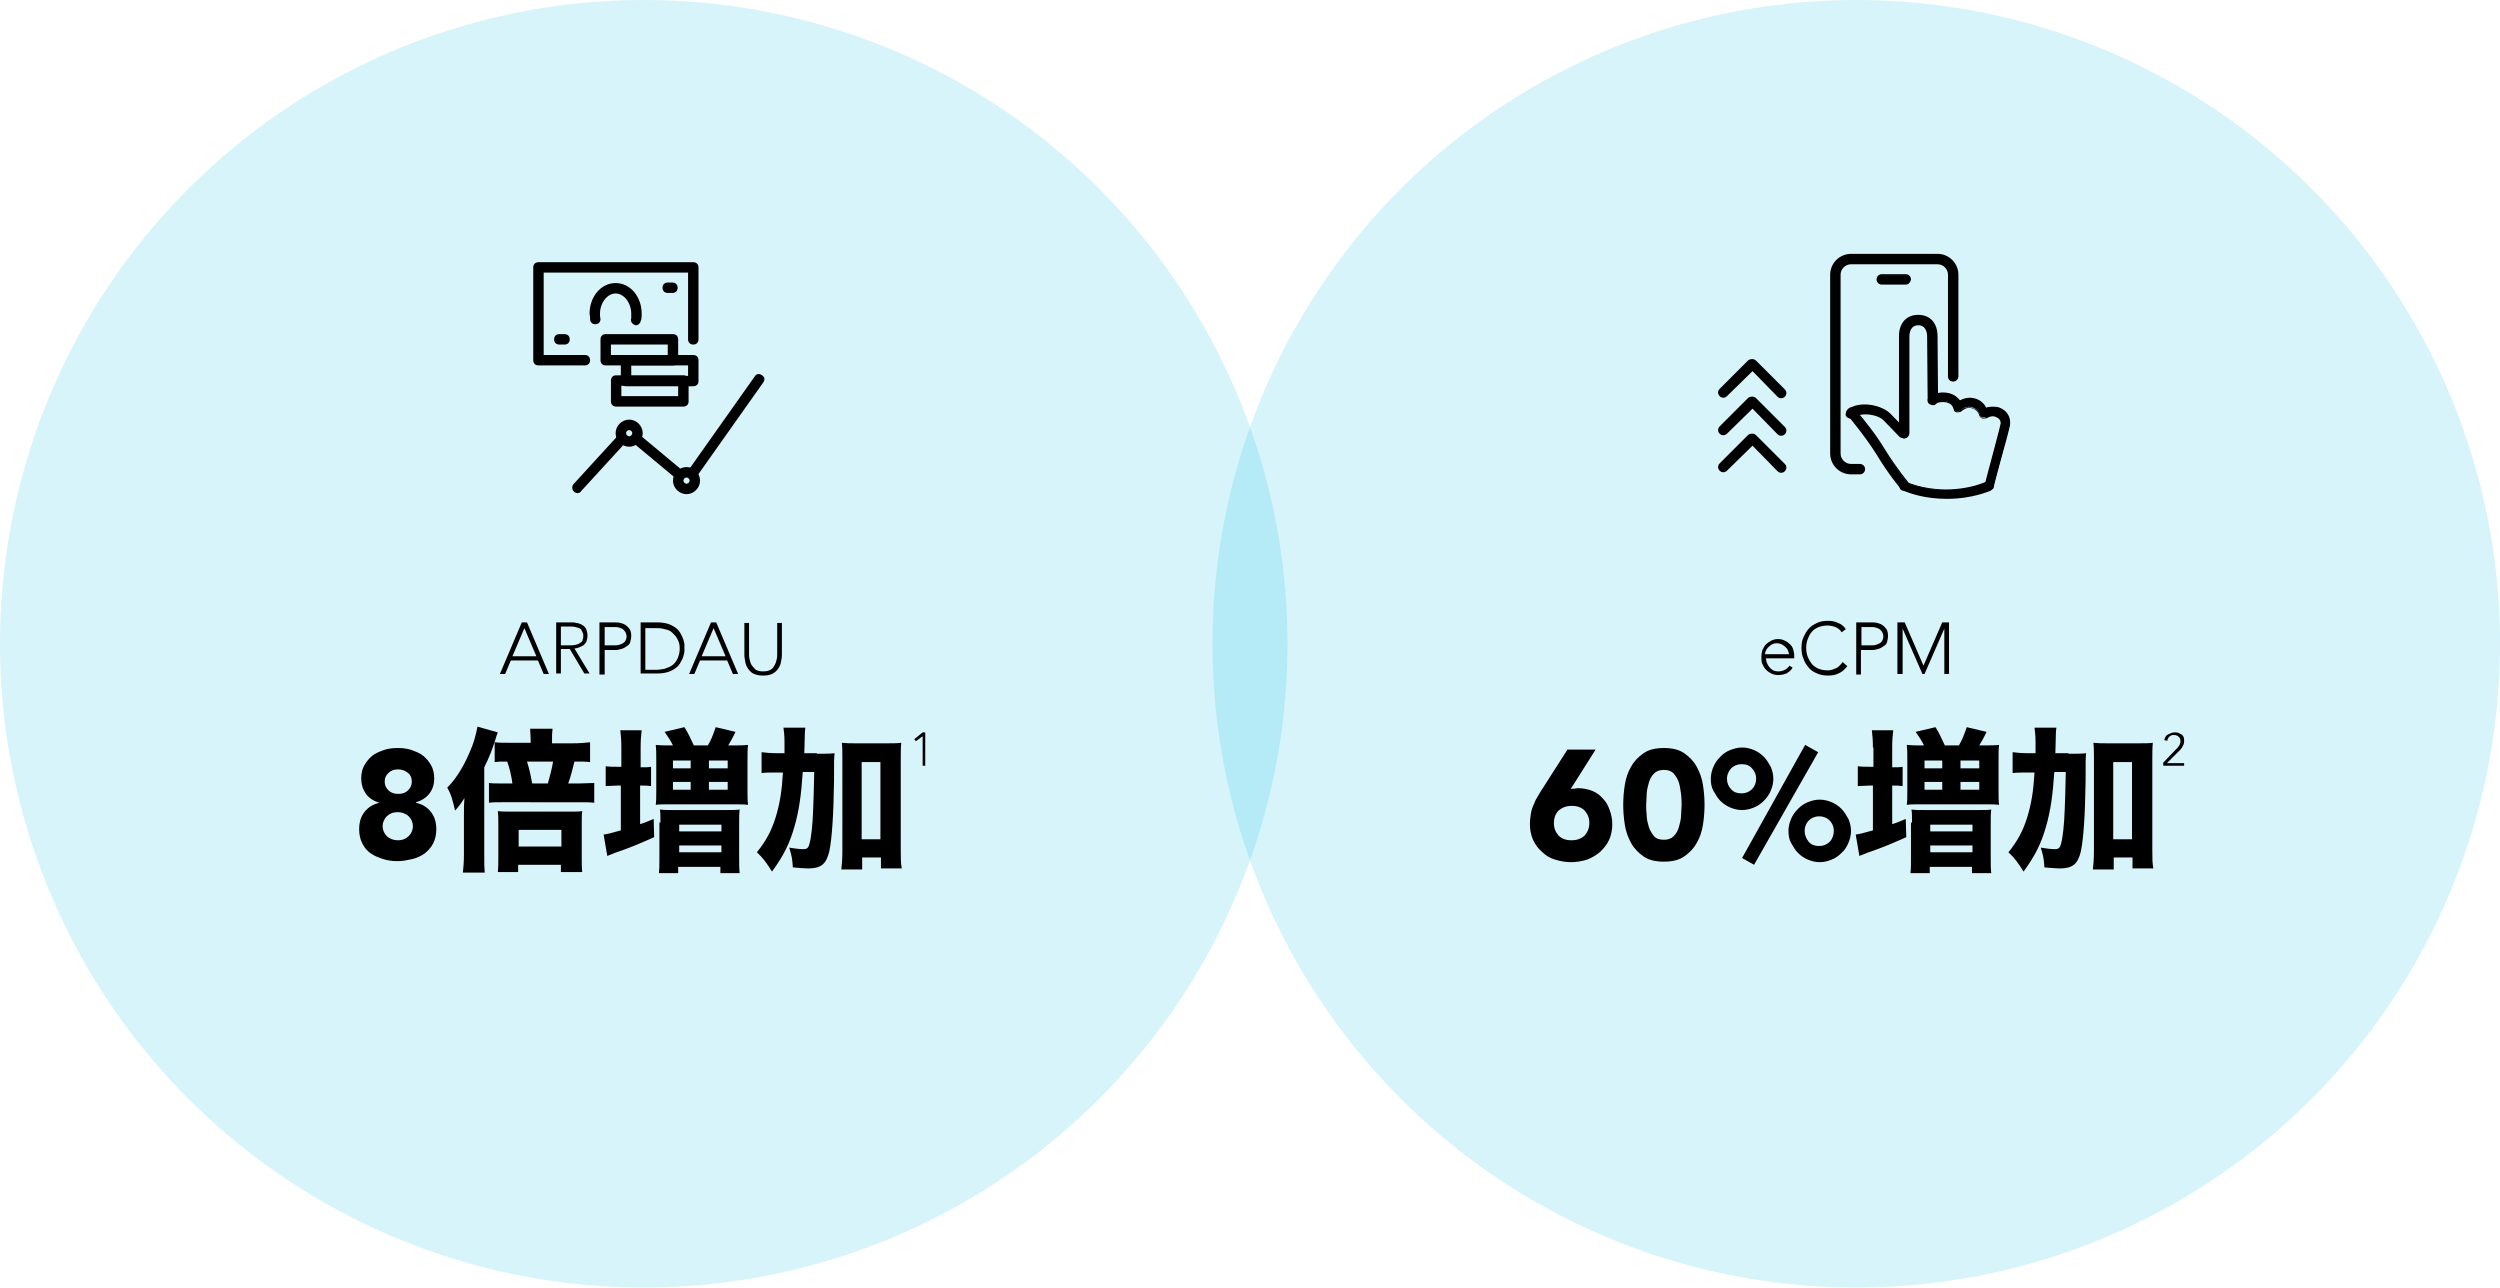 <?xml version="1.0" encoding="UTF-8"?> <svg xmlns="http://www.w3.org/2000/svg" xmlns:xlink="http://www.w3.org/1999/xlink" version="1.1" id="Layer_1" x="0px" y="0px" viewBox="0 0 479.6 247" style="enable-background:new 0 0 479.6 247;" xml:space="preserve"> <style type="text/css"> .st0{opacity:0.16;fill:#00B5DE;} .st1{fill:none;} </style> <circle class="st0" cx="123.5" cy="123.5" r="123.5"></circle> <circle class="st0" cx="356.1" cy="123.5" r="123.5"></circle> <g> <g> <g> <g> <path d="M132.8,91.9c-0.2,0-0.4-0.1-0.6-0.2c-0.5-0.3-0.6-0.9-0.2-1.4l12.8-18.1c0.3-0.5,0.9-0.6,1.4-0.2 c0.5,0.3,0.6,0.9,0.2,1.4l-12.8,18.1C133.4,91.8,133.1,91.9,132.8,91.9z"></path> </g> <g> <path d="M130.4,92.1c-0.2,0-0.5-0.1-0.6-0.2l-8.4-7c-0.4-0.4-0.5-1-0.1-1.4s1-0.5,1.4-0.1l8.4,7c0.4,0.4,0.5,1,0.1,1.4 C131,92,130.7,92.1,130.4,92.1z"></path> </g> <g> <path d="M110.8,94.6c-0.2,0-0.5-0.1-0.7-0.3c-0.4-0.4-0.4-1-0.1-1.4l8.6-9.4c0.4-0.4,1-0.4,1.4-0.1c0.4,0.4,0.4,1,0.1,1.4 l-8.6,9.4C111.3,94.5,111.1,94.6,110.8,94.6z"></path> </g> </g> <g> <path d="M120.7,85.7c-1.4,0-2.6-1.2-2.6-2.6s1.2-2.6,2.6-2.6s2.6,1.2,2.6,2.6S122.1,85.7,120.7,85.7z M120.7,82.5 c-0.3,0-0.6,0.3-0.6,0.6s0.3,0.6,0.6,0.6c0.3,0,0.6-0.3,0.6-0.6S121,82.5,120.7,82.5z"></path> </g> <g> <path d="M131.7,94.8c-1.4,0-2.6-1.2-2.6-2.6s1.2-2.6,2.6-2.6s2.6,1.2,2.6,2.6S133.1,94.8,131.7,94.8z M131.7,91.6 c-0.3,0-0.6,0.3-0.6,0.6c0,0.3,0.3,0.6,0.6,0.6s0.6-0.3,0.6-0.6S132,91.6,131.7,91.6z"></path> </g> <g> <g> <g> <g> <path d="M112.2,70.1h-8.9c-0.6,0-1-0.4-1-1V51.3c0-0.6,0.4-1,1-1H133c0.6,0,1,0.4,1,1v13.8c0,0.6-0.4,1-1,1s-1-0.4-1-1V52.3 h-27.7v15.8h7.9c0.6,0,1,0.4,1,1S112.8,70.1,112.2,70.1z"></path> </g> <g> <path d="M122,62.4c-0.1,0-0.2,0-0.3-0.1c-0.5-0.2-0.8-0.7-0.6-1.3c0-0.2,0-0.6,0-0.8c0-2.1-1.4-3.9-3-3.9s-3,1.8-3,3.9 c0,0.1,0,0.2,0,0.4s0.1,0.4,0.1,0.6c0,0.6-0.4,1-1,1s-1-0.4-1-1c0-0.1,0-0.2,0-0.4s-0.1-0.4-0.1-0.6c0-3.3,2.2-5.9,5-5.9 s5,2.6,5,5.9c0,0.5,0,1-0.2,1.4C122.8,62.1,122.4,62.4,122,62.4z"></path> </g> </g> <g> <path d="M129,56.2h-0.9c-0.6,0-1-0.4-1-1s0.4-1,1-1h0.9c0.6,0,1,0.4,1,1S129.6,56.2,129,56.2z"></path> </g> <g> <path d="M108.3,66.1h-1c-0.6,0-1-0.4-1-1s0.4-1,1-1h1c0.6,0,1,0.4,1,1S108.9,66.1,108.3,66.1z"></path> </g> </g> <g> <g> <path d="M133,74.1h-12.9c-0.6,0-1-0.4-1-1v-4c0-0.6,0.4-1,1-1H133c0.6,0,1,0.4,1,1v4C134,73.7,133.6,74.1,133,74.1z M121.1,72.1H132v-2h-10.9V72.1z"></path> </g> <g> <path d="M131.1,78h-12.9c-0.6,0-1-0.4-1-1v-4c0-0.6,0.4-1,1-1h12.9c0.6,0,1,0.4,1,1v4C132.1,77.6,131.7,78,131.1,78z M119.2,76 h10.9v-2h-10.9C119.2,74,119.2,76,119.2,76z"></path> </g> <g> <path d="M129.1,70.1h-12.9c-0.6,0-1-0.4-1-1v-4c0-0.6,0.4-1,1-1h12.9c0.6,0,1,0.4,1,1v4C130.1,69.7,129.7,70.1,129.1,70.1z M117.2,68.1h10.9v-2h-10.9C117.2,66.1,117.2,68.1,117.2,68.1z"></path> </g> </g> </g> </g> </g> <g> <g> <path d="M336.9,83.5l5.5,5.5c0.4,0.4,0.4,1,0,1.4s-1,0.4-1.4,0l-4.8-4.9l-4.9,4.8c-0.4,0.4-1,0.4-1.4,0s-0.4-1,0-1.4l5.5-5.5 C335.9,83.1,336.5,83.1,336.9,83.5z"></path> </g> </g> <g> <g> <path d="M336.9,76.4l5.5,5.5c0.4,0.4,0.4,1,0,1.4s-1,0.4-1.4,0l-4.8-4.9l-4.9,4.8c-0.4,0.4-1,0.4-1.4,0s-0.4-1,0-1.4l5.5-5.5 C335.9,76,336.5,76,336.9,76.4z"></path> </g> </g> <g> <g> <path d="M336.9,69.2l5.5,5.5c0.4,0.4,0.4,1,0,1.4s-1,0.4-1.4,0l-4.8-4.9l-4.9,4.8c-0.4,0.4-1,0.4-1.4,0s-0.4-1,0-1.4l5.5-5.5 C335.9,68.8,336.5,68.8,336.9,69.2z"></path> </g> </g> <g> <g> <g> <g> <path d="M356.8,90.8h-1.7c-2.1,0-3.8-1.7-3.8-3.8V52.7c0-2.1,1.7-3.8,3.8-3.8h16.6c2.1,0,3.8,1.7,3.8,3.8v19.5 c0,0.4-0.3,0.8-0.8,0.8s-0.8-0.3-0.8-0.8V52.7c0-1.2-1-2.2-2.2-2.2h-16.6c-1.2,0-2.2,1-2.2,2.2V87c0,1.2,1,2.2,2.2,2.2h1.7 c0.4,0,0.8,0.3,0.8,0.8S357.2,90.8,356.8,90.8z"></path> <path d="M356.8,91h-1.7c-2.2,0-4-1.8-4-4V52.7c0-2.2,1.8-4,4-4h16.6c2.2,0,4,1.8,4,4v19.5c0,0.5-0.4,1-1,1s-1-0.4-1-1V52.7 c0-1.1-0.9-2-2-2h-16.6c-1.1,0-2,0.9-2,2V87c0,1.1,0.9,2,2,2h1.7c0.5,0,1,0.4,1,1S357.3,91,356.8,91z M355.1,49.1 c-2,0-3.6,1.6-3.6,3.6V87c0,2,1.6,3.6,3.6,3.6h1.7c0.3,0,0.6-0.2,0.6-0.6s-0.3-0.6-0.6-0.6h-1.7c-1.3,0-2.4-1.1-2.4-2.4V52.7 c0-1.3,1.1-2.4,2.4-2.4h16.6c1.3,0,2.4,1.1,2.4,2.4v19.5c0,0.4,0.2,0.6,0.6,0.6s0.6-0.3,0.6-0.6V52.7c0-2-1.6-3.6-3.6-3.6 L355.1,49.1z"></path> </g> </g> <g> <g> <path d="M365.6,54.4H361c-0.4,0-0.8-0.3-0.8-0.8c0-0.4,0.3-0.8,0.8-0.8h4.6c0.4,0,0.8,0.3,0.8,0.8 C366.3,54.1,366,54.4,365.6,54.4z"></path> <path d="M365.6,54.6H361c-0.5,0-1-0.4-1-1c0-0.5,0.4-1,1-1h4.6c0.5,0,1,0.4,1,1C366.5,54.2,366.1,54.6,365.6,54.6z M361,53 c-0.4,0-0.6,0.3-0.6,0.6c0,0.4,0.3,0.6,0.6,0.6h4.6c0.3,0,0.5-0.2,0.6-0.7c0-0.4-0.3-0.6-0.6-0.6H361V53z"></path> </g> </g> </g> <g> <g> <g> <path d="M365.3,83.9c-0.4,0-0.8-0.3-0.8-0.8V64.5c0-2.4,1.4-3.9,3.5-3.9s3.5,1.5,3.5,3.9l0.1,12c0,0.4-0.3,0.8-0.8,0.8l0,0 c-0.4,0-0.8-0.3-0.8-0.8l-0.1-12c0-0.7-0.2-2.3-1.9-2.3s-1.9,1.6-1.9,2.3v18.6C366.1,83.5,365.8,83.9,365.3,83.9z"></path> <path d="M365.3,84.1c-0.5,0-1-0.4-1-1V64.5c0-2.5,1.4-4.1,3.7-4.1s3.7,1.6,3.7,4.1l0.1,12c0,0.5-0.4,1-1,1c-0.5,0-1-0.4-1-1 l-0.1-12c0-0.6-0.2-2.1-1.7-2.1s-1.7,1.5-1.7,2.1v18.6C366.3,83.6,365.9,84.1,365.3,84.1z M368,60.8c-2,0-3.3,1.5-3.3,3.7v18.6 c0,0.4,0.3,0.6,0.6,0.6c0.4,0,0.6-0.3,0.6-0.6V64.5c0-0.6,0.1-2.5,2.1-2.5s2.1,1.9,2.1,2.5l0.1,12c0,0.4,0.3,0.6,0.6,0.6 c0.4,0,0.6-0.3,0.6-0.6l-0.1-12C371.3,62.2,370,60.8,368,60.8z"></path> </g> </g> <g> <g> <path d="M381.6,93.9c-0.1,0-0.1,0-0.2,0c-0.4-0.1-0.7-0.5-0.5-1c0.8-3,2.9-10.8,3-11.6s-0.5-1.3-1-1.5C382,79.4,381,80,381,80 c-0.2,0.1-0.5,0.1-0.7,0.1c-0.2-0.1-0.4-0.3-0.5-0.5c0,0-0.3-1.2-1.6-1.5c-1.1-0.3-2.1,0.6-2.1,0.6c-0.2,0.2-0.5,0.2-0.7,0.2 c-0.2-0.1-0.5-0.2-0.5-0.5c-0.2-0.6-0.4-1.1-1.5-1.4c-1.4-0.3-2.1,0.2-2.1,0.3c-0.3,0.3-0.8,0.2-1.1-0.1s-0.2-0.8,0.1-1.1 c0.1,0,1.3-1.1,3.5-0.6c1.2,0.3,1.8,0.9,2.2,1.4c0.6-0.3,1.6-0.7,2.7-0.4c1.3,0.3,2,1.2,2.3,1.8c0.6-0.2,1.6-0.4,2.6,0 c1.4,0.6,2.1,1.8,1.9,3.2c-0.2,1-3,11.3-3.1,11.8C382.3,93.7,381.9,93.9,381.6,93.9z"></path> <path d="M381.6,94.1h-0.2c-0.3-0.1-0.5-0.2-0.6-0.5c-0.1-0.2-0.1-0.5,0-0.8l0.3-1.2c0.9-3.4,2.6-9.7,2.7-10.3 c0.1-0.9-0.7-1.2-0.9-1.3c-0.8-0.4-1.7,0.2-1.7,0.2c-0.2,0.1-0.6,0.1-0.8,0.1h-0.1c-0.2-0.1-0.5-0.3-0.6-0.6 c0-0.1-0.3-1.1-1.5-1.4c-1-0.3-1.9,0.6-1.9,0.6c-0.2,0.2-0.6,0.2-0.8,0.2h-0.1h-0.1c-0.2-0.1-0.5-0.2-0.5-0.6 c-0.2-0.5-0.3-1-1.4-1.3c-1.1-0.2-1.8,0.1-1.9,0.2l0,0l-0.1,0.1c-0.2,0.2-0.4,0.3-0.7,0.2c-0.2,0-0.5-0.1-0.7-0.3 c-0.4-0.4-0.2-1,0.1-1.3l0.1-0.1l0,0c0,0,0,0,0.1,0c0.4-0.2,1.6-1,3.5-0.6c1.2,0.3,1.8,0.9,2.2,1.4c1-0.5,1.9-0.6,2.7-0.4 c1.4,0.3,2.1,1.3,2.3,1.8c0.7-0.2,1.6-0.3,2.6,0c1.5,0.6,2.2,1.9,2,3.4c-0.1,0.6-1.1,4.3-2,7.5c-0.6,2.2-1.1,4.1-1.1,4.3 C382.5,93.8,382,94.1,381.6,94.1z M382.2,79.5c0.2,0,0.5,0,0.8,0.2c0.6,0.2,1.2,0.8,1.1,1.7c-0.1,0.7-1.7,6.8-2.7,10.4l-0.3,1.2 c-0.1,0.2-0.1,0.4,0,0.5s0.2,0.2,0.4,0.3h0.2c0.2,0,0.5-0.1,0.6-0.5c0-0.2,0.5-2,1.1-4.3c0.8-3.1,1.8-6.9,2-7.5 c0.2-1.3-0.5-2.4-1.8-3c-0.9-0.4-1.9-0.2-2.5,0H381l-0.1-0.1c-0.2-0.4-0.8-1.4-2.2-1.7c-0.8-0.2-1.6-0.1-2.6,0.4l-0.1,0.1 l-0.1-0.1c-0.4-0.5-1-1.1-2.1-1.3c-1.8-0.4-2.9,0.3-3.2,0.5c-0.1,0-0.1,0.1-0.1,0.1c-0.2,0.2-0.3,0.6-0.1,0.8 c0.1,0.1,0.3,0.2,0.4,0.2s0.3,0,0.4-0.1l0.1-0.1c0.1-0.1,0.7-0.6,2.2-0.2c1.1,0.3,1.4,0.8,1.6,1.5v0.1c0,0.1,0.1,0.2,0.3,0.3 l0,0c0.2,0,0.4,0,0.5-0.1c0,0,1.1-1,2.3-0.6c1.4,0.3,1.7,1.6,1.7,1.6c0.1,0.1,0.2,0.3,0.4,0.4c0.2,0,0.4,0,0.6-0.1 C380.9,79.8,381.5,79.5,382.2,79.5z"></path> </g> </g> <g> <g> <path d="M365.3,83.9c-0.2,0-0.4-0.1-0.6-0.2l-3.1-3.2c-1.2-1.3-4.5-1.8-5.9-0.6c-0.3,0.3-0.8,0.2-1.1-0.1s-0.2-0.8,0.1-1.1 c2.1-1.7,6.3-1,8,0.8l3.1,3.2c0.3,0.3,0.3,0.8,0,1.1C365.7,83.8,365.5,83.9,365.3,83.9z"></path> <path d="M365.3,84.1c-0.2,0-0.5-0.1-0.7-0.2h-0.1l-3.1-3.2c-1.1-1.2-4.3-1.7-5.7-0.6c-0.2,0.2-0.4,0.3-0.7,0.2 c-0.2,0-0.5-0.1-0.7-0.3c-0.2-0.2-0.3-0.4-0.2-0.7c0-0.2,0.1-0.5,0.3-0.7c2.2-1.8,6.5-1,8.3,0.8l3.1,3.2c0.4,0.4,0.4,1,0,1.3 l-0.1,0.1h-0.1h-0.1C365.6,84,365.4,84.1,365.3,84.1z M364.8,83.6c0.2,0.1,0.3,0.2,0.5,0.2c0.1,0,0.2,0,0.3-0.1h0.1 c0.2-0.2,0.2-0.6,0-0.8l-3.1-3.2c-1.6-1.7-5.8-2.4-7.8-0.8c-0.2,0.2-0.3,0.6-0.1,0.8c0.1,0.1,0.3,0.2,0.4,0.2s0.3,0,0.4-0.1 c1.5-1.3,4.9-0.8,6.2,0.6L364.8,83.6z"></path> </g> </g> <g> <g> <path d="M373.5,95.5c-5.1,0-8.3-1.6-8.5-1.6c-0.4-0.2-0.5-0.7-0.4-1c0.2-0.4,0.7-0.5,1-0.4c0,0,3.1,1.5,7.8,1.5 c4.8,0,7.8-1.5,7.8-1.5c0.4-0.2,0.8,0,1,0.4s0,0.8-0.4,1C381.8,93.9,378.6,95.5,373.5,95.5z"></path> <path d="M373.5,95.7c-4.3,0-7.2-1.1-8.2-1.5c-0.2-0.1-0.3-0.1-0.3-0.1h-0.1c-0.5-0.2-0.6-0.8-0.5-1.2c0.2-0.5,0.8-0.6,1.2-0.5 c0.1,0,3.1,1.5,7.7,1.5c4.7,0,7.7-1.5,7.7-1.5c0.2-0.1,0.5-0.1,0.7,0s0.4,0.3,0.5,0.5s0.1,0.4,0.1,0.7c-0.1,0.2-0.3,0.4-0.5,0.6 C381.8,94.1,378.6,95.7,373.5,95.7z M365.1,93.7c0.1,0,0.1,0,0.3,0.1c1,0.4,3.9,1.5,8.1,1.5c5,0,8.2-1.6,8.2-1.6 c0.2-0.1,0.3-0.2,0.4-0.4c0-0.1,0-0.3,0-0.4c-0.1-0.2-0.2-0.3-0.3-0.3c-0.1-0.1-0.3-0.1-0.4,0c0,0-3.1,1.5-7.9,1.5 c-4.7,0-7.8-1.5-7.9-1.5c-0.2-0.1-0.6,0-0.8,0.3C364.7,93.2,364.8,93.6,365.1,93.7z"></path> </g> </g> <g> <g> <path d="M365.3,93.9c-0.2,0-0.4-0.1-0.6-0.3c-0.1-0.1-2.2-2.6-4.6-6.5c-2.3-3.8-5.5-7.5-5.5-7.5c-0.3-0.3-0.2-0.8,0.1-1.1 s0.8-0.2,1.1,0.1c0.1,0.2,3.3,3.8,5.7,7.7c2.3,3.8,4.4,6.2,4.4,6.2c0.3,0.3,0.2,0.8-0.1,1.1C365.7,93.9,365.5,93.9,365.3,93.9z"></path> <path d="M365.3,94.1c-0.2,0-0.5-0.1-0.7-0.4c-0.2-0.2-2.3-2.7-4.6-6.5c-2.3-3.7-5.5-7.4-5.5-7.5c-0.4-0.4-0.2-1,0.1-1.3 c0.2-0.2,0.4-0.3,0.7-0.2c0.2,0,0.5,0.1,0.7,0.3l0,0c0,0,0.2,0.3,0.4,0.6c1,1.2,3.4,4.1,5.2,7.1c2.3,3.7,4.4,6.2,4.4,6.2 c0.4,0.4,0.2,1-0.1,1.3C365.8,94.1,365.5,94.1,365.3,94.1z M355.2,78.5c-0.1,0-0.2,0-0.3,0.1c-0.2,0.2-0.3,0.6-0.1,0.9 c0,0,3.2,3.8,5.5,7.5c2.3,3.8,4.4,6.3,4.6,6.5s0.3,0.2,0.5,0.2s0.3,0,0.3-0.2v-0.1c0.2-0.2,0.3-0.6,0.1-0.9c0,0-2.1-2.5-4.4-6.2 c-1.9-3-4.2-5.9-5.2-7.1c-0.3-0.4-0.4-0.5-0.5-0.6C355.5,78.6,355.4,78.5,355.2,78.5L355.2,78.5z"></path> </g> </g> </g> </g> <g> <rect x="38.5" y="117.4" class="st1" width="169.9" height="14"></rect> <path d="M100.1,119.4h1l4.2,9.9h-1l-1.1-2.6h-5.2l-1.1,2.6h-1L100.1,119.4z M100.6,120.5l-2.3,5.4h4.6L100.6,120.5z"></path> <path d="M106.7,119.4h2.6c0.1,0,0.3,0,0.5,0c0.2,0,0.5,0,0.7,0.1c0.3,0,0.5,0.1,0.8,0.2c0.3,0.1,0.5,0.3,0.7,0.4 c0.2,0.2,0.4,0.4,0.5,0.7c0.1,0.3,0.2,0.7,0.2,1.1c0,0.5-0.1,0.9-0.2,1.2c-0.2,0.3-0.4,0.6-0.6,0.7s-0.5,0.3-0.8,0.4 c-0.3,0.1-0.6,0.2-0.9,0.2l2.9,4.8h-1l-2.8-4.7h-1.7v4.7h-0.9V119.4z M107.6,123.8h2c0.5,0,0.9-0.1,1.2-0.2 c0.3-0.1,0.5-0.3,0.7-0.4s0.3-0.4,0.3-0.6c0.1-0.2,0.1-0.4,0.1-0.6s0-0.4-0.1-0.6c-0.1-0.2-0.2-0.4-0.3-0.6s-0.4-0.3-0.7-0.4 c-0.3-0.1-0.7-0.2-1.2-0.2h-2V123.8z"></path> <path d="M115,119.4h2.9c0.3,0,0.7,0,1.1,0.1c0.4,0.1,0.7,0.2,1,0.4c0.3,0.2,0.6,0.5,0.8,0.8c0.2,0.3,0.3,0.8,0.3,1.3 c0,0.4-0.1,0.8-0.2,1.2s-0.4,0.6-0.7,0.8s-0.6,0.4-1,0.5s-0.7,0.2-1.1,0.2h-2.1v4.7H115V119.4z M115.9,123.8h2.1 c0.3,0,0.5,0,0.8-0.1c0.3-0.1,0.5-0.2,0.7-0.3c0.2-0.1,0.4-0.3,0.5-0.5c0.1-0.2,0.2-0.5,0.2-0.8c0-0.3-0.1-0.6-0.2-0.8 s-0.3-0.4-0.5-0.6c-0.2-0.1-0.4-0.2-0.7-0.3c-0.3-0.1-0.5-0.1-0.8-0.1h-2V123.8z"></path> <path d="M122.9,119.4h3.1c0.9,0,1.6,0.1,2.2,0.3c0.6,0.2,1.1,0.5,1.5,0.8s0.7,0.7,0.9,1.1c0.2,0.4,0.4,0.8,0.5,1.1 c0.1,0.4,0.2,0.7,0.2,1s0,0.5,0,0.6c0,0.1,0,0.3,0,0.6s-0.1,0.6-0.2,1s-0.3,0.7-0.5,1.1c-0.2,0.4-0.5,0.8-0.9,1.1 c-0.4,0.3-0.9,0.6-1.5,0.8c-0.6,0.2-1.3,0.3-2.2,0.3h-3.1V119.4z M123.8,128.5h1.9c0.7,0,1.3-0.1,1.8-0.2c0.6-0.2,1.1-0.4,1.5-0.7 s0.8-0.8,1-1.3c0.2-0.5,0.4-1.1,0.4-1.8c0-0.7-0.1-1.3-0.4-1.8c-0.2-0.5-0.6-0.9-1-1.3s-0.9-0.6-1.5-0.7c-0.6-0.2-1.2-0.2-1.8-0.2 h-1.9V128.5z"></path> <path d="M136.4,119.4h1l4.2,9.9h-1l-1.1-2.6h-5.2l-1.1,2.6h-1L136.4,119.4z M136.9,120.5l-2.3,5.4h4.6L136.9,120.5z"></path> <path d="M150,125.6c0,0.5-0.1,1-0.2,1.5s-0.3,0.9-0.6,1.3c-0.3,0.4-0.7,0.7-1.1,0.9c-0.5,0.2-1,0.3-1.7,0.3s-1.2-0.1-1.7-0.3 c-0.5-0.2-0.8-0.5-1.1-0.9c-0.3-0.4-0.5-0.8-0.6-1.3c-0.1-0.5-0.2-1-0.2-1.5v-6.1h0.9v5.9c0,0.4,0,0.7,0.1,1.1s0.2,0.8,0.4,1.1 c0.2,0.3,0.5,0.6,0.8,0.9c0.4,0.2,0.8,0.3,1.4,0.3c0.6,0,1-0.1,1.4-0.3c0.4-0.2,0.6-0.5,0.8-0.9c0.2-0.3,0.3-0.7,0.4-1.1 s0.1-0.8,0.1-1.1v-5.9h0.9V125.6z"></path> </g> <g> <path d="M69.3,149.3c0-1,0.2-1.8,0.6-2.5c0.4-0.7,0.9-1.3,1.5-1.8c0.6-0.5,1.4-0.8,2.2-1.1s1.8-0.4,2.7-0.4s1.9,0.1,2.7,0.4 s1.6,0.6,2.2,1.1c0.6,0.5,1.1,1.1,1.5,1.8c0.4,0.7,0.6,1.6,0.6,2.5c0,1.2-0.3,2.1-0.9,2.9c-0.6,0.8-1.5,1.4-2.6,1.7v0.1 c1.3,0.3,2.2,0.9,2.9,1.8c0.7,0.9,1,2,1,3.3c0,1-0.2,1.9-0.6,2.7c-0.4,0.8-1,1.4-1.6,1.9c-0.7,0.5-1.5,0.9-2.4,1.1 s-1.8,0.4-2.8,0.4s-1.9-0.1-2.8-0.4s-1.7-0.6-2.4-1.1c-0.7-0.5-1.2-1.1-1.6-1.9s-0.6-1.7-0.6-2.7c0-1.3,0.3-2.4,1-3.3 c0.7-0.9,1.6-1.5,2.9-1.8V154c-1.1-0.3-2-0.9-2.6-1.7C69.6,151.4,69.3,150.5,69.3,149.3z M73.4,158.5c0,0.7,0.3,1.4,0.8,1.9 c0.5,0.5,1.3,0.8,2.1,0.8c0.9,0,1.6-0.3,2.1-0.8c0.5-0.5,0.8-1.1,0.8-1.9c0-0.8-0.3-1.4-0.8-1.9c-0.5-0.5-1.3-0.8-2.1-0.8 c-0.9,0-1.6,0.3-2.1,0.8C73.7,157.1,73.4,157.8,73.4,158.5z M73.8,149.9c0,0.7,0.2,1.2,0.7,1.7s1.1,0.7,1.9,0.7 c0.8,0,1.4-0.2,1.9-0.7s0.7-1,0.7-1.7c0-0.6-0.2-1.2-0.7-1.6s-1.1-0.7-1.9-0.7c-0.8,0-1.4,0.2-1.9,0.7S73.8,149.3,73.8,149.9z"></path> <path d="M89,156.3c0-1.4,0-2.1,0.1-3.2c-0.7,1.1-1,1.5-1.8,2.4c-0.5-2.1-0.7-3-1.5-4.4c2-2,3.5-4.7,4.8-8c0.5-1.3,0.8-2.7,1-3.7 l3.9,1.1c-0.2,0.5-0.3,0.8-0.5,1.5c-0.5,1.6-1.1,3.2-2.1,5.2v16.8c0,1.4,0,2.3,0.1,3.4h-4.2c0.1-1,0.2-1.9,0.2-3.5V156.3z M109.7,142.6c1.6,0,2.5-0.1,3.5-0.2v3.8c-0.8-0.1-1.3-0.1-3-0.1c-0.3,1.2-0.7,2.9-1.2,4.2h2c1.2,0,2.2-0.1,3-0.1v3.8 c-0.8-0.1-1.4-0.1-3.1-0.1H96.3c-1.1,0-1.8,0-2.5,0.1v-3.8c0.5,0.1,1.2,0.1,2.4,0.1h2.1c-0.2-1.5-0.5-2.8-1-4.2 c-1.3,0-1.7,0-2.4,0.1v-3.8c0.9,0.1,1.7,0.1,3.4,0.1h3.5v-0.7c0-0.7-0.1-1.4-0.1-2h4.3c-0.1,0.8-0.1,1.3-0.1,2v0.8H109.7z M99.5,167.3h-4c0.1-0.9,0.1-1.6,0.1-3v-6.3c0-1,0-1.6-0.1-2.4c0.7,0.1,1.4,0.1,2.4,0.1h11.6c1.3,0,1.6,0,2.2-0.1 c-0.1,0.7-0.1,1.3-0.1,2.5v6.3c0,1.3,0,2,0.1,2.9h-4.1v-1.4h-8.2V167.3z M99.5,162.4h8.2v-3.2h-8.2V162.4z M105.1,150.3 c0.4-1.4,0.8-2.9,1-4.2h-5c0.5,1.6,0.7,2.6,1,4.2H105.1z"></path> <path d="M119.2,143.4c0-1.5-0.1-2.4-0.2-3.3h4.1c-0.1,0.9-0.2,1.7-0.2,3.3v3.8h0.1c0.9,0,1.4,0,1.9-0.1v3.7 c-0.7-0.1-1.2-0.1-1.9-0.1h-0.2v7.4c1-0.3,1.4-0.5,2.6-1l0.1,3.5c-2.7,1.2-4.8,2.1-7.5,3c-0.5,0.2-1,0.4-1.5,0.6l-0.7-4.1 c0.7-0.1,1.2-0.2,3.3-0.8v-8.6h-0.6c-0.8,0-1.6,0.1-2.3,0.1V147c0.7,0.1,1.5,0.1,2.4,0.1h0.6V143.4z M129.1,143 c-0.5-1-0.9-1.6-1.6-2.6l3.8-0.9c0.7,1.1,1.2,2.2,1.8,3.5h2.7c0.7-1.2,0.9-1.8,1.5-3.5l3.8,0.9c-0.6,1.3-1,1.9-1.4,2.6h0.9 c1.1,0,2,0,2.9-0.1c-0.1,0.8-0.1,1.6-0.1,2.9v5.7c0,1.3,0,2.1,0.1,2.9c-0.8-0.1-1.5-0.1-2.9-0.1h-12.1c-1.4,0-2,0-2.7,0.1 c0.1-0.8,0.1-1.5,0.1-2.9v-5.8c0-1.3,0-1.9-0.1-2.8c0.9,0.1,1.6,0.1,2.7,0.1H129.1z M126.7,157.8c0-1.3,0-1.8-0.1-2.5 c0.7,0.1,1.5,0.1,2.7,0.1h9.9c1.3,0,2.1,0,2.7-0.1c-0.1,0.7-0.1,1.4-0.1,2.6v6.5c0,1.5,0,2.3,0.1,3.1h-3.7v-1.2h-8.1v1.2h-3.7 c0.1-0.8,0.1-1.5,0.1-3.1V157.8z M129.1,147.4h3.4v-1.5h-3.4V147.4z M129.1,151.5h3.4V150h-3.4V151.5z M130.3,159.5h8.1v-1.3h-8.1 V159.5z M130.3,163.5h8.1v-1.3h-8.1V163.5z M136,147.4h3.6v-1.5H136V147.4z M136,151.5h3.6V150H136V151.5z"></path> <path d="M156.7,144.6c1.5,0,2.5,0,3.4-0.1c-0.1,1.1-0.1,1.1-0.1,5.3c-0.1,6.8-0.4,11-0.9,13.5c-0.6,2.5-1.6,3.3-4.1,3.3 c-0.7,0-1.7-0.1-2.9-0.2c-0.1-1.6-0.2-2.2-0.7-3.8c1.1,0.2,2.1,0.3,2.7,0.3c0.7,0,1-0.2,1.2-1.1c0.3-1,0.6-3.5,0.7-6.6 c0.1-2.6,0.1-2.7,0.2-7.1H154c-0.3,4.4-0.7,7.4-1.6,10.5c-0.9,3.2-2.1,5.6-4.3,8.6c-1-1.6-1.7-2.6-2.9-3.7c1.7-2.1,2.8-4.1,3.6-6.7 c0.8-2.6,1.2-5.1,1.4-8.6H149c-1.3,0-2.1,0-2.9,0.1v-4c0.8,0.1,1.7,0.2,3.3,0.2h1.1c0-0.8,0-0.8,0-2.2c0-1.2-0.1-1.9-0.2-2.7h4.2 c-0.1,0.7-0.1,0.7-0.2,4.9H156.7z M165.3,166.8h-3.9c0.1-0.9,0.2-2.1,0.2-3.5v-17.7c0-1.4,0-2.2-0.1-3.1c0.9,0.1,1.5,0.1,2.7,0.1 h5.9c1.3,0,2,0,2.8-0.1c-0.1,1-0.1,1.8-0.1,3.1v17.5c0,1.6,0,2.5,0.2,3.5h-4v-2.1h-3.6V166.8z M165.3,161h3.6v-14.8h-3.6V161z"></path> <path d="M176.9,141.3L176.9,141.3l-1.2,0.9l-0.3-0.4l1.6-1.3h0.5v6.4h-0.5V141.3z"></path> </g> <g> <rect x="271.1" y="117.4" class="st1" width="169.9" height="14"></rect> <path d="M343.9,128.1c-0.3,0.5-0.7,0.8-1.2,1.1c-0.5,0.2-1,0.3-1.6,0.3c-0.5,0-0.9-0.1-1.3-0.3c-0.4-0.2-0.7-0.4-1-0.7 c-0.3-0.3-0.5-0.7-0.7-1.1c-0.2-0.4-0.2-0.9-0.2-1.4c0-0.5,0.1-0.9,0.2-1.3c0.2-0.4,0.4-0.8,0.7-1.1c0.3-0.3,0.6-0.5,1-0.7 c0.4-0.2,0.8-0.3,1.3-0.3c0.5,0,0.9,0.1,1.3,0.3s0.7,0.4,1,0.7s0.5,0.6,0.6,1s0.2,0.7,0.2,1.1v0.6h-5.4c0,0.2,0,0.4,0.1,0.7 s0.2,0.5,0.4,0.8c0.2,0.3,0.4,0.5,0.7,0.7c0.3,0.2,0.7,0.3,1.2,0.3c0.4,0,0.8-0.1,1.2-0.3s0.7-0.5,0.9-0.8L343.9,128.1z M343.2,125.6c0-0.3-0.1-0.6-0.2-0.8c-0.1-0.3-0.3-0.5-0.5-0.7c-0.2-0.2-0.4-0.3-0.7-0.5c-0.3-0.1-0.6-0.2-0.9-0.2 c-0.5,0-0.8,0.1-1.1,0.3c-0.3,0.2-0.5,0.4-0.7,0.6c-0.2,0.2-0.3,0.5-0.4,0.7c-0.1,0.2-0.1,0.4-0.1,0.5H343.2z"></path> <path d="M354.4,127.8c-0.5,0.6-1,1.1-1.7,1.4c-0.6,0.3-1.3,0.4-2,0.4c-0.8,0-1.4-0.1-2.1-0.4s-1.2-0.6-1.6-1.1 c-0.4-0.5-0.8-1-1-1.7c-0.3-0.6-0.4-1.3-0.4-2.1s0.1-1.5,0.4-2.1s0.6-1.2,1-1.6c0.4-0.5,1-0.8,1.6-1.1s1.3-0.4,2.1-0.4 c0.7,0,1.3,0.1,1.9,0.4c0.6,0.2,1.1,0.6,1.5,1.2l-0.8,0.6c-0.3-0.5-0.7-0.8-1.2-1c-0.5-0.2-1-0.3-1.5-0.3c-0.6,0-1.2,0.1-1.7,0.3 c-0.5,0.2-1,0.5-1.3,0.9c-0.4,0.4-0.6,0.9-0.8,1.4c-0.2,0.5-0.3,1.1-0.3,1.7c0,0.6,0.1,1.2,0.3,1.7c0.2,0.5,0.5,1,0.8,1.4 c0.4,0.4,0.8,0.7,1.3,0.9c0.5,0.2,1.1,0.3,1.7,0.3c0.3,0,0.5,0,0.8-0.1s0.5-0.2,0.8-0.3s0.5-0.3,0.7-0.5c0.2-0.2,0.4-0.4,0.6-0.7 L354.4,127.8z"></path> <path d="M356.1,119.4h2.9c0.3,0,0.7,0,1.1,0.1c0.4,0.1,0.7,0.2,1,0.4c0.3,0.2,0.6,0.5,0.8,0.8c0.2,0.3,0.3,0.8,0.3,1.3 c0,0.4-0.1,0.8-0.2,1.2s-0.4,0.6-0.7,0.8s-0.6,0.4-1,0.5s-0.7,0.2-1.1,0.2H357v4.7h-0.9V119.4z M357,123.8h2.1c0.3,0,0.5,0,0.8-0.1 c0.3-0.1,0.5-0.2,0.7-0.3c0.2-0.1,0.4-0.3,0.5-0.5c0.1-0.2,0.2-0.5,0.2-0.8c0-0.3-0.1-0.6-0.2-0.8s-0.3-0.4-0.5-0.6 c-0.2-0.1-0.4-0.2-0.7-0.3c-0.3-0.1-0.5-0.1-0.8-0.1h-2V123.8z"></path> <path d="M364,119.4h1.4l3.6,8.3l3.6-8.3h1.3v9.9H373v-8.7h0l-3.8,8.7h-0.4l-3.8-8.7h0v8.7H364V119.4z"></path> </g> <g> <path d="M301.3,151.4c0.2-0.1,0.5-0.1,0.7-0.1s0.5-0.1,0.7-0.1c1,0,1.9,0.2,2.7,0.5s1.5,0.8,2.1,1.5c0.6,0.6,1,1.3,1.3,2.2 c0.3,0.8,0.5,1.7,0.5,2.7c0,1.1-0.2,2.1-0.6,3c-0.4,0.9-1,1.6-1.7,2.3c-0.7,0.6-1.5,1.1-2.5,1.5c-1,0.3-2,0.5-3.1,0.5 c-1.1,0-2.1-0.2-3.1-0.5c-1-0.3-1.8-0.8-2.5-1.5c-0.7-0.6-1.3-1.4-1.7-2.3c-0.4-0.9-0.6-1.9-0.6-3c0-0.8,0.1-1.4,0.2-2.1 c0.1-0.6,0.3-1.2,0.6-1.8c0.2-0.6,0.5-1.1,0.8-1.6c0.3-0.5,0.6-1,1-1.6l4.6-7.2h5.4L301.3,151.4z M304.9,157.9c0-1-0.3-1.7-0.9-2.4 c-0.6-0.6-1.4-0.9-2.5-0.9c-1,0-1.8,0.3-2.5,0.9c-0.6,0.6-0.9,1.4-0.9,2.4s0.3,1.7,0.9,2.4c0.6,0.6,1.4,0.9,2.5,0.9 c1,0,1.8-0.3,2.5-0.9C304.6,159.6,304.9,158.8,304.9,157.9z"></path> <path d="M311.4,154.4c0-1.3,0.1-2.5,0.3-3.8c0.2-1.3,0.6-2.5,1.2-3.5c0.6-1.1,1.4-1.9,2.4-2.6s2.3-1,3.9-1s2.9,0.3,3.9,1 s1.8,1.5,2.4,2.6c0.6,1.1,1,2.2,1.2,3.5c0.2,1.3,0.3,2.6,0.3,3.8s-0.1,2.5-0.3,3.8c-0.2,1.3-0.6,2.5-1.2,3.5 c-0.6,1.1-1.4,1.9-2.4,2.6s-2.3,1-3.9,1s-2.9-0.3-3.9-1s-1.8-1.5-2.4-2.6s-1-2.2-1.2-3.5C311.5,156.9,311.4,155.6,311.4,154.4z M315.8,154.4c0,0.6,0,1.2,0.1,2c0,0.8,0.2,1.5,0.4,2.2c0.2,0.7,0.6,1.3,1,1.8s1.1,0.7,1.9,0.7c0.8,0,1.4-0.2,1.9-0.7 c0.5-0.5,0.8-1.1,1-1.8s0.4-1.5,0.4-2.2s0.1-1.4,0.1-2c0-0.6,0-1.2-0.1-2s-0.2-1.5-0.4-2.2s-0.6-1.3-1-1.8 c-0.5-0.5-1.1-0.7-1.9-0.7c-0.8,0-1.4,0.2-1.9,0.7s-0.8,1.1-1,1.8c-0.2,0.7-0.4,1.5-0.4,2.2C315.9,153.2,315.8,153.8,315.8,154.4z"></path> <path d="M328.2,149.4c0-0.8,0.2-1.6,0.5-2.3s0.7-1.3,1.3-1.9c0.5-0.5,1.1-1,1.9-1.3s1.5-0.5,2.3-0.5c0.8,0,1.6,0.2,2.3,0.5 s1.3,0.7,1.9,1.3c0.5,0.5,0.9,1.2,1.3,1.9c0.3,0.7,0.5,1.5,0.5,2.3c0,0.8-0.2,1.6-0.5,2.3c-0.3,0.7-0.7,1.3-1.3,1.9 c-0.5,0.5-1.1,1-1.9,1.3c-0.7,0.3-1.5,0.5-2.3,0.5c-0.8,0-1.6-0.2-2.3-0.5c-0.7-0.3-1.3-0.7-1.9-1.3c-0.5-0.5-0.9-1.2-1.3-1.9 S328.2,150.2,328.2,149.4z M336.9,149.4c0-0.8-0.3-1.5-0.8-2c-0.5-0.6-1.2-0.8-2-0.8s-1.5,0.3-2,0.8c-0.5,0.6-0.8,1.2-0.8,2 s0.3,1.5,0.8,2c0.5,0.6,1.2,0.8,2,0.8s1.5-0.3,2-0.8S336.9,150.2,336.9,149.4z M346.3,142.9l2.5,1.4l-12.3,21.6l-2.3-1.3 L346.3,142.9z M343.1,159.4c0-0.8,0.2-1.6,0.5-2.3s0.7-1.3,1.3-1.9c0.5-0.5,1.1-1,1.9-1.3c0.7-0.3,1.5-0.5,2.3-0.5 c0.8,0,1.6,0.2,2.3,0.5c0.7,0.3,1.3,0.7,1.9,1.3c0.5,0.5,0.9,1.2,1.3,1.9c0.3,0.7,0.5,1.5,0.5,2.3s-0.2,1.6-0.5,2.3 c-0.3,0.7-0.7,1.4-1.3,1.9c-0.5,0.5-1.1,1-1.9,1.3c-0.7,0.3-1.5,0.5-2.3,0.5c-0.8,0-1.6-0.2-2.3-0.5c-0.7-0.3-1.3-0.7-1.9-1.3 c-0.5-0.5-0.9-1.2-1.3-1.9S343.1,160.2,343.1,159.4z M351.8,159.4c0-0.8-0.3-1.5-0.8-2s-1.2-0.8-2-0.8c-0.8,0-1.5,0.3-2,0.8 s-0.8,1.2-0.8,2c0,0.8,0.3,1.5,0.8,2.1s1.2,0.8,2,0.8c0.8,0,1.5-0.3,2-0.8S351.8,160.2,351.8,159.4z"></path> <path d="M359.3,143.4c0-1.5-0.1-2.4-0.2-3.3h4.1c-0.1,0.9-0.2,1.7-0.2,3.3v3.8h0.1c0.9,0,1.4,0,1.9-0.1v3.7 c-0.7-0.1-1.2-0.1-1.9-0.1H363v7.4c1-0.3,1.4-0.5,2.6-1l0.1,3.5c-2.7,1.2-4.8,2.1-7.5,3c-0.5,0.2-1,0.4-1.5,0.6l-0.7-4.1 c0.7-0.1,1.2-0.2,3.3-0.8v-8.6h-0.6c-0.8,0-1.6,0.1-2.3,0.1V147c0.7,0.1,1.5,0.1,2.4,0.1h0.6V143.4z M369.1,143 c-0.5-1-0.9-1.6-1.6-2.6l3.8-0.9c0.7,1.1,1.2,2.2,1.8,3.5h2.7c0.7-1.2,0.9-1.8,1.5-3.5l3.8,0.9c-0.6,1.3-1,1.9-1.4,2.6h0.9 c1.1,0,2,0,2.9-0.1c-0.1,0.8-0.1,1.6-0.1,2.9v5.7c0,1.3,0,2.1,0.1,2.9c-0.8-0.1-1.5-0.1-2.9-0.1h-12.1c-1.4,0-2,0-2.7,0.1 c0.1-0.8,0.1-1.5,0.1-2.9v-5.8c0-1.3,0-1.9-0.1-2.8c0.9,0.1,1.6,0.1,2.7,0.1H369.1z M366.8,157.8c0-1.3,0-1.8-0.1-2.5 c0.7,0.1,1.5,0.1,2.7,0.1h9.9c1.3,0,2.1,0,2.7-0.1c-0.1,0.7-0.1,1.4-0.1,2.6v6.5c0,1.5,0,2.3,0.1,3.1h-3.7v-1.2h-8.1v1.2h-3.7 c0.1-0.8,0.1-1.5,0.1-3.1V157.8z M369.2,147.4h3.4v-1.5h-3.4V147.4z M369.2,151.5h3.4V150h-3.4V151.5z M370.3,159.5h8.1v-1.3h-8.1 V159.5z M370.3,163.5h8.1v-1.3h-8.1V163.5z M376.1,147.4h3.6v-1.5h-3.6V147.4z M376.1,151.5h3.6V150h-3.6V151.5z"></path> <path d="M396.8,144.6c1.5,0,2.5,0,3.4-0.1c-0.1,1.1-0.1,1.1-0.1,5.3c-0.1,6.8-0.4,11-0.9,13.5c-0.6,2.5-1.6,3.3-4.1,3.3 c-0.7,0-1.7-0.1-2.9-0.2c-0.1-1.6-0.2-2.2-0.7-3.8c1.1,0.2,2.1,0.3,2.7,0.3c0.7,0,1-0.2,1.2-1.1c0.3-1,0.6-3.5,0.7-6.6 c0.1-2.6,0.1-2.7,0.2-7.1h-2.2c-0.3,4.4-0.7,7.4-1.6,10.5c-0.9,3.2-2.1,5.6-4.3,8.6c-1-1.6-1.7-2.6-2.9-3.7 c1.7-2.1,2.8-4.1,3.6-6.7c0.8-2.6,1.2-5.1,1.4-8.6H389c-1.3,0-2.1,0-2.9,0.1v-4c0.8,0.1,1.7,0.2,3.3,0.2h1.1c0-0.8,0-0.8,0-2.2 c0-1.2-0.1-1.9-0.2-2.7h4.2c-0.1,0.7-0.1,0.7-0.2,4.9H396.8z M405.4,166.8h-3.9c0.1-0.9,0.2-2.1,0.2-3.5v-17.7c0-1.4,0-2.2-0.1-3.1 c0.9,0.1,1.5,0.1,2.7,0.1h5.9c1.3,0,2,0,2.8-0.1c-0.1,1-0.1,1.8-0.1,3.1v17.5c0,1.6,0,2.5,0.2,3.5h-4v-2.1h-3.6V166.8z M405.4,161 h3.6v-14.8h-3.6V161z"></path> <path d="M415,146.3l2.4-2.5c0.1-0.1,0.2-0.2,0.3-0.3s0.2-0.3,0.3-0.4c0.1-0.1,0.2-0.3,0.2-0.4c0.1-0.2,0.1-0.3,0.1-0.5 c0-0.4-0.1-0.7-0.4-0.9c-0.2-0.2-0.5-0.3-0.9-0.3c-0.3,0-0.6,0.1-0.8,0.3c-0.2,0.2-0.4,0.4-0.4,0.8l-0.6-0.1 c0.1-0.5,0.3-0.9,0.7-1.1s0.8-0.4,1.3-0.4c0.2,0,0.5,0,0.7,0.1s0.4,0.2,0.6,0.3c0.2,0.1,0.3,0.3,0.4,0.5c0.1,0.2,0.1,0.4,0.1,0.7 c0,0.2,0,0.5-0.1,0.7s-0.2,0.4-0.3,0.6c-0.1,0.2-0.3,0.4-0.4,0.5c-0.2,0.2-0.3,0.3-0.5,0.5l-2,2h3.3v0.5H415V146.3z"></path> </g> </svg> 